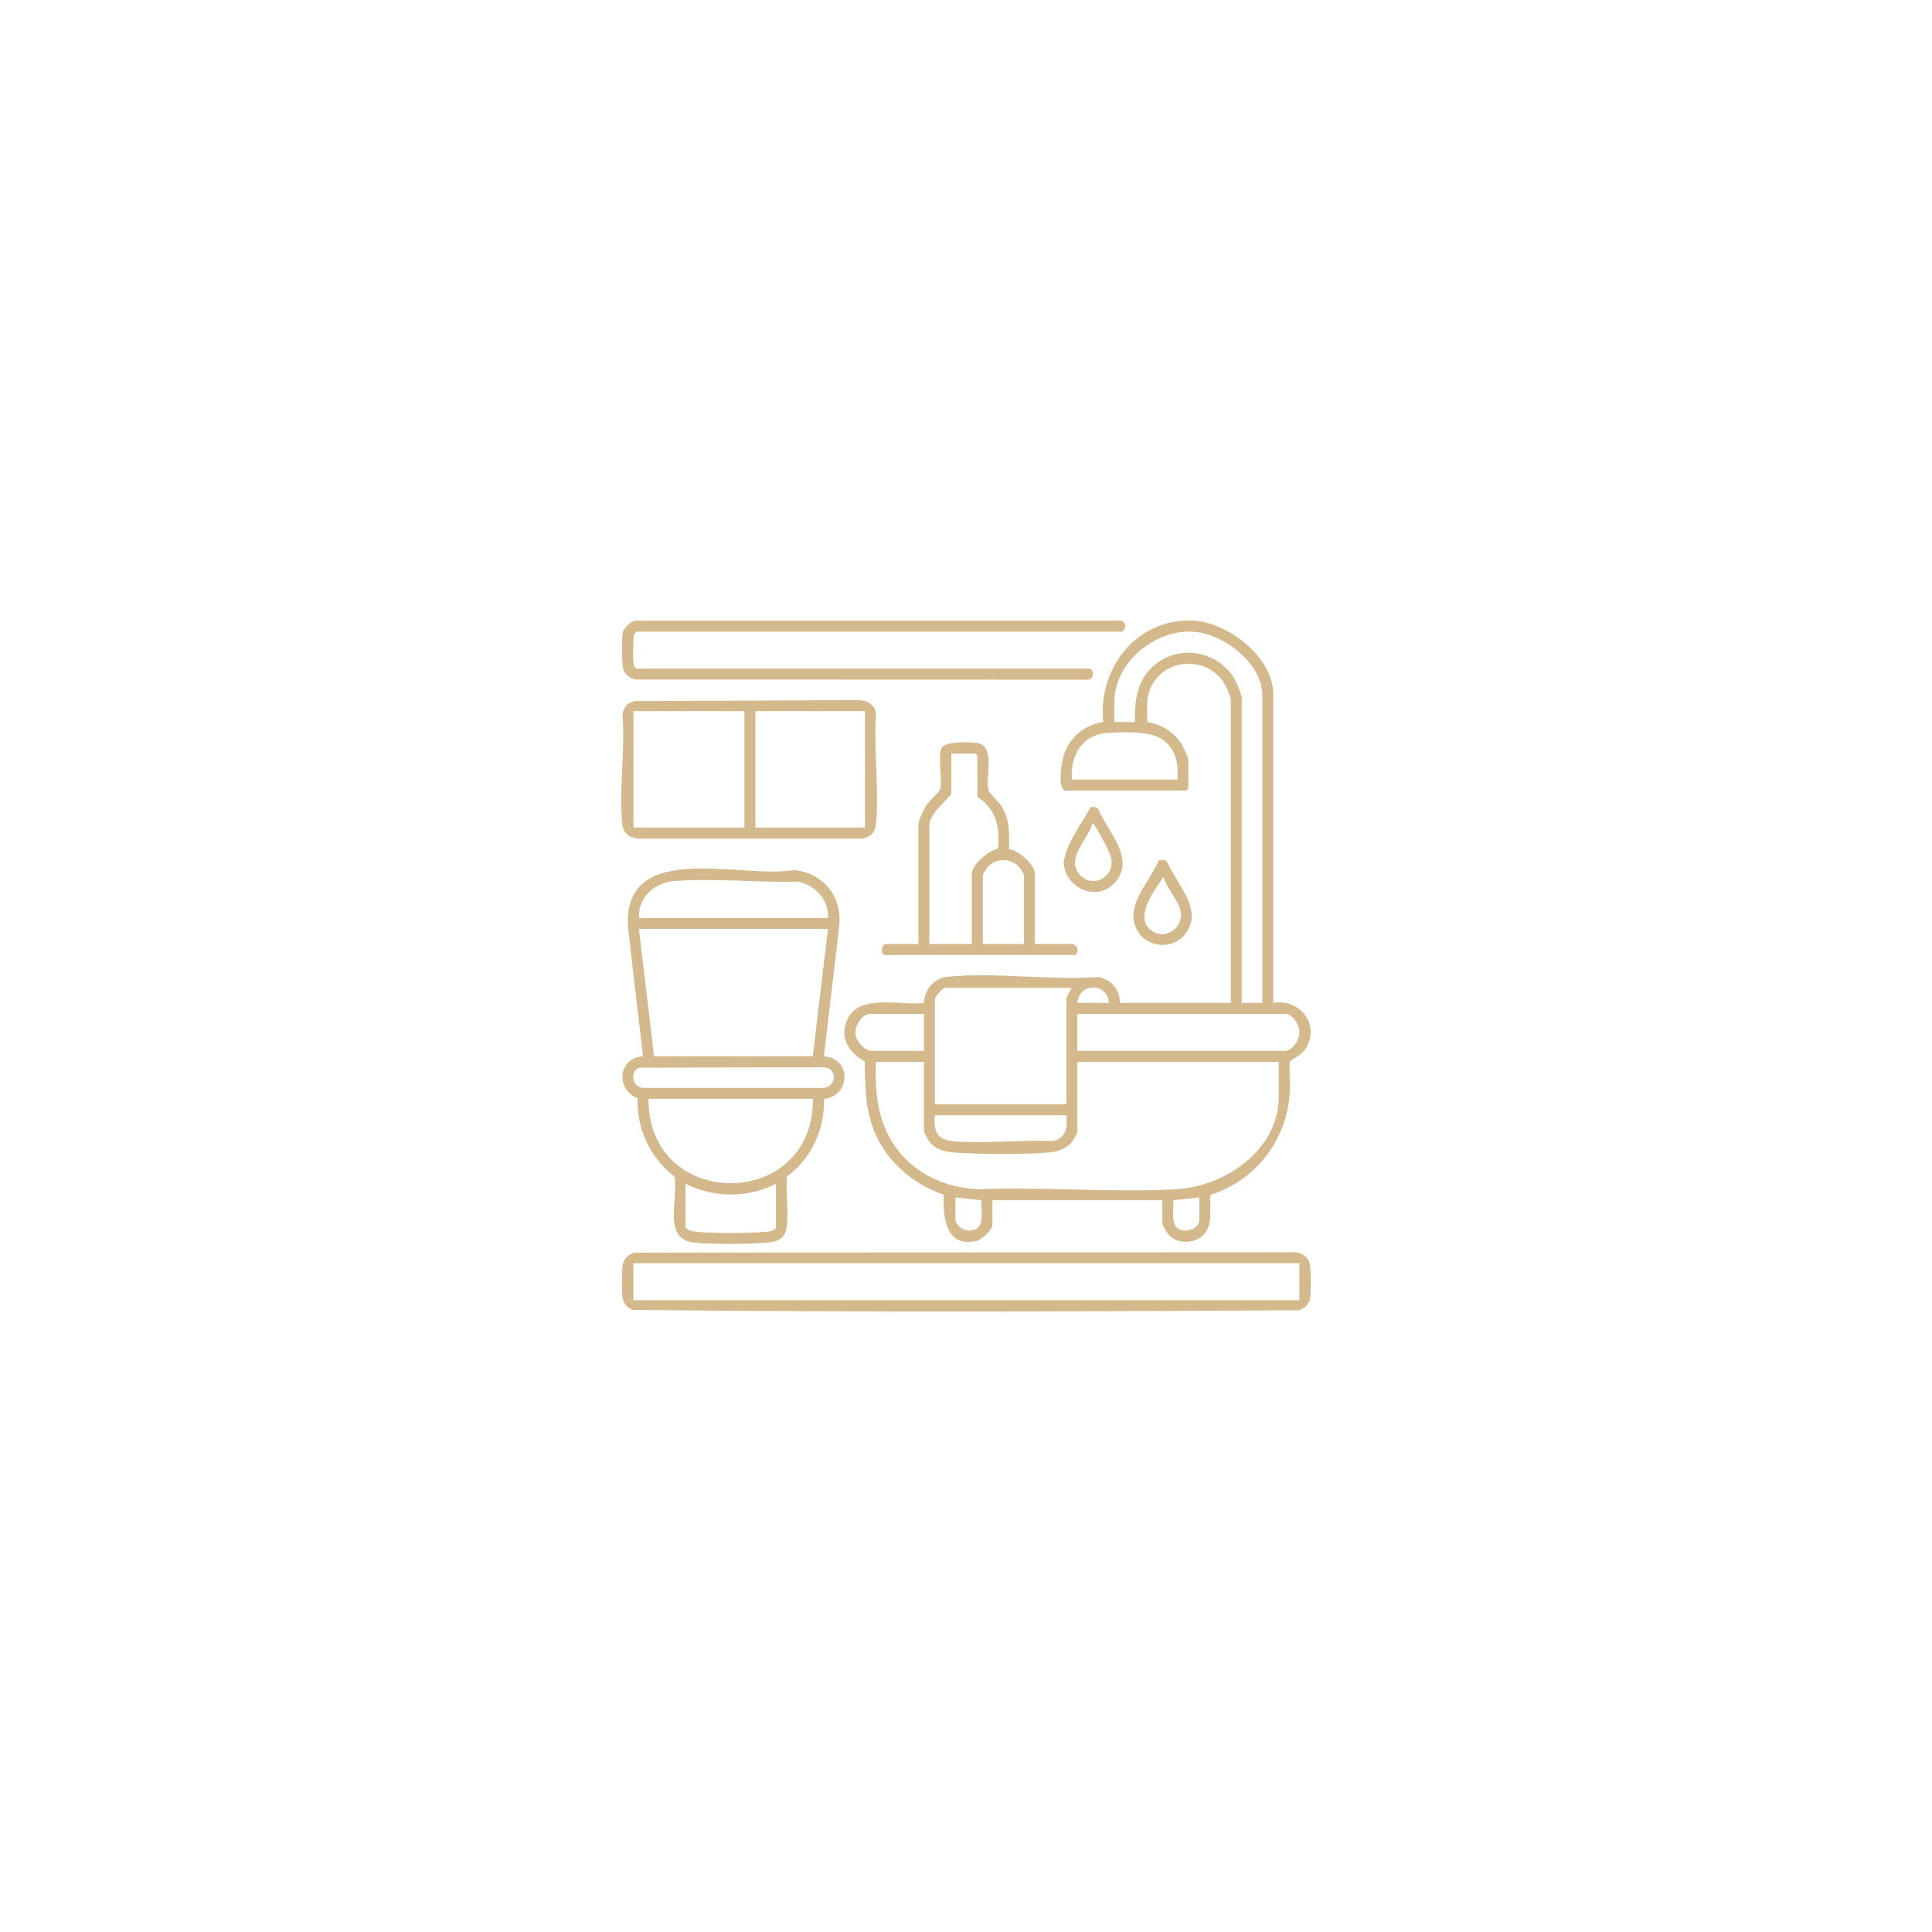 <?xml version="1.0" encoding="UTF-8"?>
<svg id="Layer_2" data-name="Layer 2" xmlns="http://www.w3.org/2000/svg" viewBox="0 0 300 300">
  <defs>
    <style>
      .cls-1 {
        fill: #d3b98c;
      }
    </style>
  </defs>
  <path class="cls-1" d="M197.713,155.735c3.944-.705,7.192,3.115,5.198,6.794-.686,1.265-1.543,1.485-2.611,2.282-.151,1.608.077,3.263-.025,4.868-.471,7.402-5.284,13.617-12.319,15.87-.179,2.061.512,4.836-1.255,6.357-1.454,1.251-3.951,1.251-5.272-.207-.164-.181-.948-1.512-.948-1.605v-3.723h-26.38v3.936c0,.618-1.658,2.17-2.334,2.347-4.837,1.262-5.413-3.611-5.21-7.142-4.791-1.625-8.852-5.122-10.791-9.845-1.436-3.498-1.459-7.124-1.484-10.855-2.564-1.375-4.062-3.867-2.605-6.714,1.965-3.836,8.297-1.885,11.777-2.371.075-1.926,1.543-3.822,3.518-4.034,7.355-.787,16.095.575,23.596.02,1.948.356,3.394,2.004,3.316,4.023h17.232v-47.123c0-.177-.531-1.603-.665-1.888-2.128-4.512-8.665-4.939-11.336-.753-1.264,1.981-1.001,3.869-.954,6.13,2.204.413,4.187,1.542,5.338,3.49.239.405,1.022,2.031,1.022,2.381v4.468l-.319.319h-18.934c-.721-.681-.587-1.938-.54-2.881.201-4.072,2.487-7.08,6.583-7.777-.871-8.345,5.253-16.17,13.965-15.73,5.402.273,12.436,5.671,12.436,11.389v47.974ZM196.011,155.735v-47.761c0-4.941-5.918-9.492-10.558-9.865-5.995-.481-12.418,4.68-12.418,10.929v3.085h3.191c-.076-3.254.319-6.449,2.879-8.716,3.875-3.431,10.032-2.398,12.61,2.055.307.531,1.105,2.421,1.105,2.937v47.335h3.191ZM182.821,121.057c.251-2.435-.259-4.799-2.354-6.262-1.867-1.304-6.311-1.159-8.612-.98-3.877.302-5.687,3.58-5.416,7.242h16.381ZM166.44,153.395h-19.679c-.399,0-1.596,1.366-1.596,1.808v16.275h20.423v-16.275c0-.428.579-1.415.851-1.808ZM172.184,155.735c-.159-3.156-4.601-3.239-4.893,0h4.893ZM143.463,157.437h-8.403c-1.208,0-2.329,1.922-2.247,3.082.074,1.039,1.458,2.662,2.46,2.662h8.191v-5.744ZM167.291,163.181h32.231c1.199,0,2.251-1.725,2.252-2.872 0-1.165-.991-2.872-2.252-2.872h-32.231v5.744ZM143.463,164.883h-7.446c-.178,5.009.27,9.659,3.408,13.718,2.979,3.854,7.602,5.841,12.443,6.065,10.091-.403,20.6.542,30.642.011,7.616-.403,16.053-6.039,16.053-14.369v-5.425h-31.273v10.956c0,.078-.64,1.211-.758,1.369-.738.983-1.995,1.553-3.2,1.693-3.628.42-11.807.351-15.515.03-1.562-.135-3.031-.736-3.809-2.148-.113-.206-.545-1.044-.545-1.157v-10.744ZM165.589,173.18h-20.423c-.259,2.593.413,3.858,3.076,4.051,4.919.357,10.31-.244,15.278-.059,2.093-.477,2.225-2.131,2.07-3.993ZM148.356,185.944v3.298c0,.942,1.046,1.798,2.019,1.827,2.811.083,1.886-2.796,2.021-4.697l-4.04-.427ZM186.225,185.944l-4.04.427c.118,1.172-.358,3.257.492,4.186,1.036,1.132,3.549.339,3.549-1.103v-3.51Z"/>
  <path class="cls-1" d="M127.932,164.03c4.334.277,4.216,6.116.022,6.617.098,4.754-1.937,9.228-5.769,12.043-.192,2.423.27,5.244.004,7.616-.234,2.084-1.4,2.518-3.29,2.666-2.879.226-8.219.26-11.066-.012-5.073-.484-2.41-6.794-3.123-10.28-3.75-2.885-5.861-7.376-5.7-12.127-3.499-1.436-3.041-6.297.842-6.524l-2.35-20.094c-.76-13.693,17.573-7.41,25.854-8.834,4.641.488,7.614,4.395,6.916,9.036l-2.339,19.892ZM128.571,142.545c.19-2.839-1.993-5.092-4.669-5.649-6.176.178-12.947-.561-19.061-.104-3.155.236-5.761,2.428-5.629,5.753h29.359ZM128.571,144.247h-29.359l2.351,19.774,24.645-.012,2.363-19.762ZM99.365,165.779c-1.669.383-1.227,3.191.588,3.15h27.879c2.026-.122,2.274-2.996.212-3.2l-28.679.05ZM126.231,170.627h-25.529c-.101,17.483,25.678,17.455,25.529,0ZM120.487,183.817c-4.395,2.25-9.644,2.196-14.041,0v6.701c0,.431,1.193.719,1.585.755,2.741.253,8.332.248,11.071-.013.438-.042,1.385-.172,1.385-.741v-6.701Z"/>
  <path class="cls-1" d="M98.517,194.503l102.711-.054c.958.103,1.883.753,2.129,1.701.227.878.222,4.248.105,5.223-.131,1.095-.742,1.728-1.744,2.086-34.452.199-69.041.318-103.473-.06-.929-.366-1.469-1.007-1.591-2.026-.116-.97-.129-4.16.054-5.062.183-.905.953-1.565,1.808-1.808ZM201.768,196.156h-103.419v5.744h103.419v-5.744Z"/>
  <path class="cls-1" d="M169.099,103.825c1.015.167.744,2.056-.629,1.712l-69.776-.023c-.879-.185-1.704-.788-1.934-1.682-.216-.836-.229-4.715-.051-5.595.147-.73,1.283-1.857,1.972-1.857h75.524c.106,0,.555.534.542.756.112.272-.387.946-.542.946h-75.311c-.037,0-.375.328-.422.429-.176.376-.208,4.024-.104,4.565.045.233.367.75.526.75h70.205Z"/>
  <path class="cls-1" d="M97.37,109.428c.267-.255.694-.406,1.03-.566l34.967-.152c1.277.038,2.425.692,2.66,2.02-.405,5.553.505,11.783.001,17.252-.129,1.4-1.036,2.189-2.448,2.232l-34.483.003c-1.185-.066-2.295-.785-2.441-2.027-.623-5.312.48-11.803-.001-17.243.033-.471.394-1.21.716-1.518ZM115.594,110.42h-17.232v18.083h17.232v-18.083ZM134.315,110.42h-17.02v18.083h17.02v-18.083Z"/>
  <path class="cls-1" d="M142.612,127.972c.098-.729.778-2.195,1.188-2.854.445-.716,2.07-2.161,2.173-2.508.43-1.449-.427-5.382.245-6.51.599-1.005,4.724-.956,5.761-.686,2.627.684.961,5.501,1.527,7.408.095.32,1.55,1.635,1.96,2.295,1.415,2.277,1.225,4.174,1.217,6.761,1.409.068,4.013,2.443,4.013,3.752v10.956h5.85c.118,0,.652.383.714.566.149.289-.011,1.136-.289,1.136h-29.571c-.652,0-.658-1.702.213-1.702h4.999v-18.615ZM151.76,123.717v-6.382l-.319-.319h-3.723v6.276c-.977,1.216-3.404,3.122-3.404,4.893v18.402h6.595v-10.956c0-1.437,2.676-3.573,4.052-3.863.322-3.421-.26-6.07-3.201-8.051ZM158.994,146.587v-10.744c0-.062-.52-.913-.638-1.064-1.28-1.628-3.826-1.628-5.106,0-.118.15-.638,1.002-.638,1.064v10.744h6.382Z"/>
  <path class="cls-1" d="M179.898,133.663c.537-.257,1.066-.253,1.405.294,1.444,3.423,5.697,7.428,2.692,11.144-1.972,2.439-5.952,2.066-7.426-.668-2.035-3.776,1.957-7.435,3.328-10.771ZM178.425,144.175c1.849,1.905,4.98.473,4.956-2.126-.017-1.895-2.238-4.009-2.691-5.886-1.333,1.871-4.349,5.866-2.266,8.012Z"/>
  <path class="cls-1" d="M169.347,125.341c.491-.124.966-.045,1.235.404,1.446,3.394,5.698,7.466,2.661,11.157-2.736,3.325-7.856,1.096-8.086-2.982.53-3.171,2.676-5.811,4.19-8.579ZM169.633,127.866c-.691,2.526-4.252,5.436-1.926,7.986,1.877,2.058,4.987.58,4.919-2.136-.028-1.105-1.859-4.282-2.528-5.36-.082-.132-.324-.595-.465-.489Z"/>
</svg>